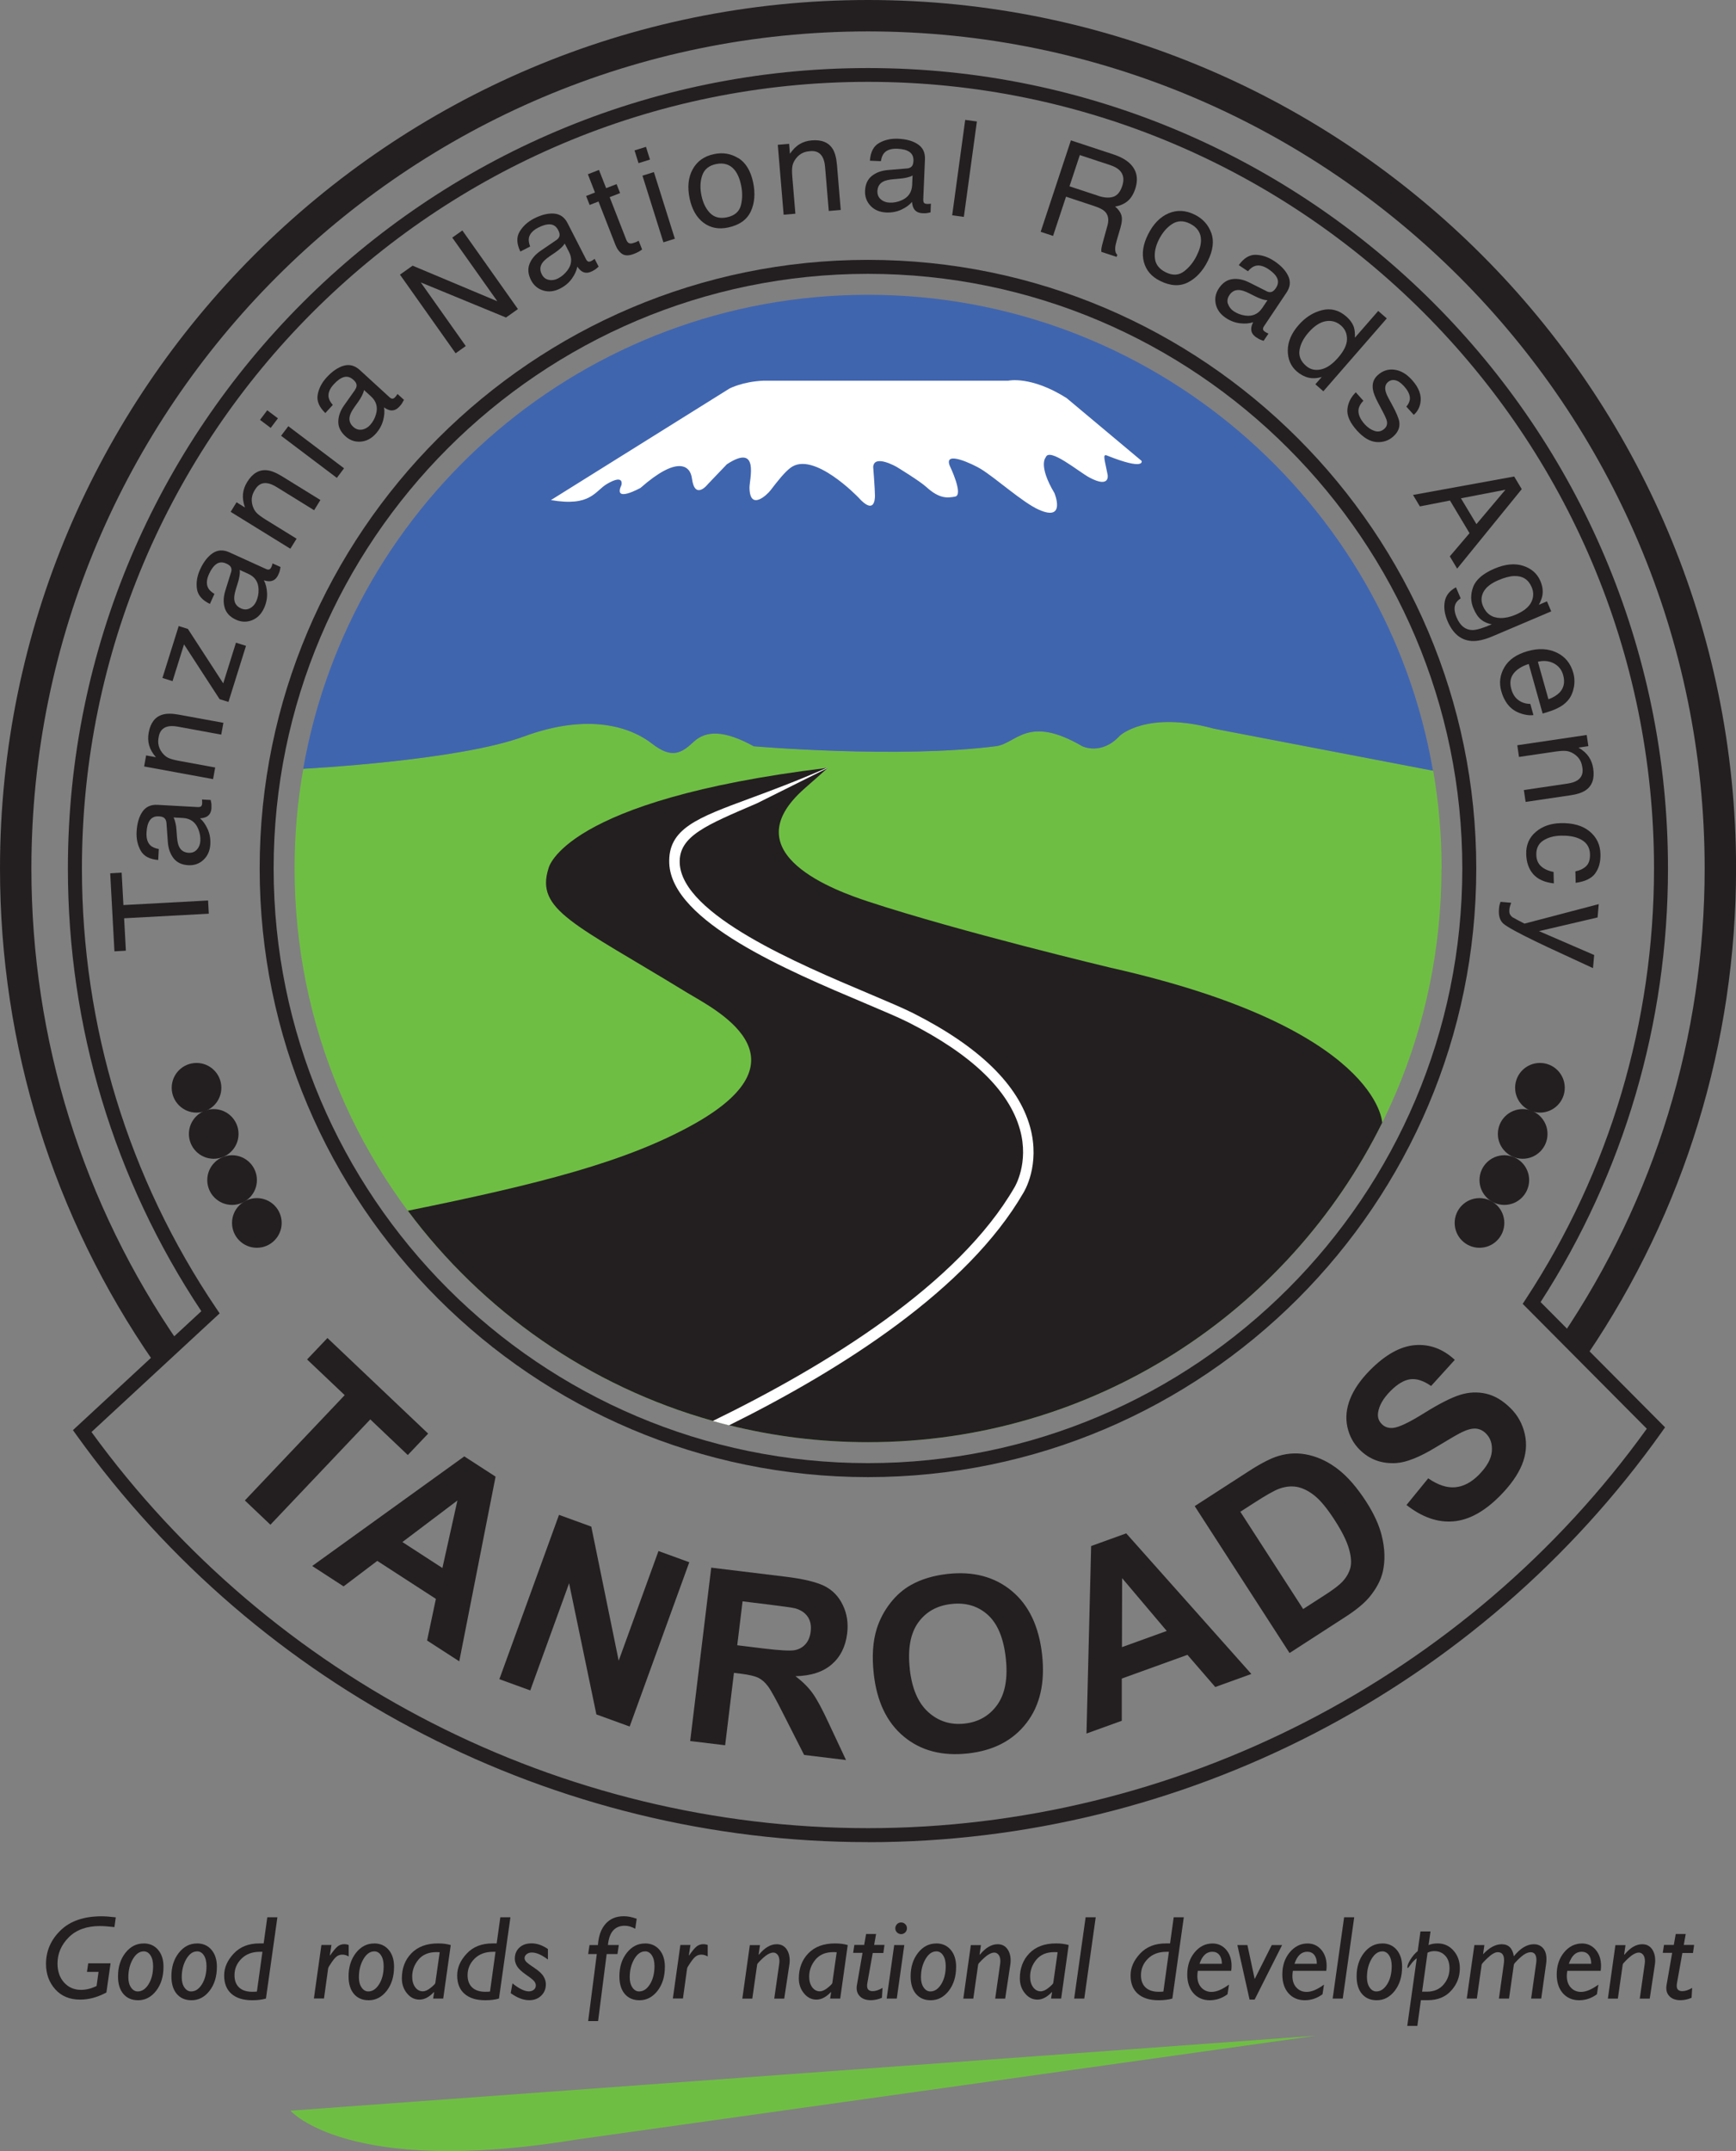 <?xml version="1.0" encoding="UTF-8"?><svg id="Layer_1" xmlns="http://www.w3.org/2000/svg" viewBox="0 0 295.83 366.37"><rect x="0" y="0" width="295.83" height="366.37" fill="#808080" stroke="none"/><defs><style>.cls-1{fill:#6fbe44;}.cls-1,.cls-2,.cls-3,.cls-4{stroke-width:0px;}.cls-2{fill:#231f20;}.cls-3{fill:#fff;}.cls-4{fill:#4065af;}</style></defs><path class="cls-1" d="M245.64,147.92c0,53.97-43.76,97.72-97.72,97.72s-97.72-43.75-97.72-97.72c0-5.8.5-11.48,1.49-16.99.68-.04,26.43-1.39,37.57-5.49,11.29-4.16,18.42-1.48,21.84,1.19,3.42,2.67,5.05,1.64,7.13-.3s5.2-2.01,10.24.77c0,0,24.66,2.12,41.3-.02,3.49-.46,5.35-5.43,14.7.02,0,0,3.27,1.6,6.38-1.81,0,0,4.61-4.31,16.04-1.19l37.34,7.16c.94,5.41,1.43,10.97,1.43,16.65Z"/><path class="cls-4" d="M244.21,131.27l-37.34-7.16c-11.43-3.12-16.04,1.19-16.04,1.19-3.11,3.41-6.38,1.81-6.38,1.81-9.35-5.45-11.2-.49-14.7-.02-16.63,2.14-41.3.02-41.3.02-5.04-2.78-8.16-2.71-10.24-.77s-3.71,2.97-7.13.3c-3.42-2.67-10.55-5.35-21.84-1.19-11.13,4.1-36.89,5.45-37.57,5.49,8.03-45.87,48.06-80.73,96.23-80.73s88.41,35.04,96.29,81.07Z"/><path class="cls-2" d="M147.91,251.58c-57.16,0-103.66-46.5-103.66-103.66s46.5-103.66,103.66-103.66,103.66,46.5,103.66,103.66-46.5,103.66-103.66,103.66ZM147.91,46.64c-55.85,0-101.28,45.44-101.28,101.28s45.44,101.28,101.28,101.28,101.28-45.44,101.28-101.28-45.44-101.28-101.28-101.28Z"/><path class="cls-2" d="M18.78,148.74l1.95-.11.3,5.52,14.43-.78.12,2.25-14.43.78.3,5.52-1.95.11-.72-13.29Z"/><path class="cls-2" d="M28.37,140.18c-.03-.46-.21-.78-.53-.96-.17-.1-.43-.16-.76-.18-.68-.04-1.19.18-1.53.65-.34.47-.53,1.16-.58,2.07-.06,1.05.18,1.81.72,2.28.3.26.75.45,1.37.56l-.1,1.87c-1.47-.12-2.47-.65-2.99-1.6-.53-.95-.76-2.03-.69-3.24.08-1.4.41-2.53.99-3.38.58-.84,1.44-1.23,2.57-1.17l6.88.38c.21.01.38-.02.51-.1.13-.08.2-.26.22-.53,0-.09,0-.19,0-.3,0-.11-.02-.23-.03-.36l1.48.08c.07.32.11.56.13.72.01.17.01.39,0,.67-.04.69-.31,1.18-.82,1.46-.27.15-.64.24-1.12.28.51.44.94,1.05,1.3,1.84.35.79.5,1.64.45,2.56-.06,1.11-.45,1.99-1.16,2.66-.71.67-1.57.97-2.58.92-1.11-.06-1.95-.45-2.52-1.18s-.9-1.65-.98-2.78l-.23-3.22ZM33.56,144.7c.36-.41.55-.9.58-1.48.04-.71-.09-1.4-.38-2.08-.48-1.14-1.34-1.75-2.57-1.82l-1.62-.09c.14.25.25.58.34.97s.14.78.16,1.15l.09,1.22c.06.73.18,1.29.37,1.66.32.64.86.97,1.62,1.02.58.03,1.05-.15,1.41-.56Z"/><path class="cls-2" d="M24.56,130.54l.34-1.88,1.67.31c-.59-.68-.97-1.36-1.16-2.04-.19-.68-.21-1.4-.07-2.16.31-1.67,1.09-2.69,2.37-3.06.7-.21,1.64-.2,2.82.02l7.54,1.38-.37,2.01-7.41-1.36c-.72-.13-1.32-.13-1.79,0-.8.22-1.28.79-1.45,1.71-.09.47-.11.86-.07,1.18.06.57.3,1.11.7,1.61.33.4.69.69,1.08.86.4.17.98.33,1.75.47l6.16,1.13-.36,1.98-11.76-2.16Z"/><path class="cls-2" d="M37.42,119.08l-6.06-9.33-1.96,6.26-1.72-.54,2.77-8.84,1.57.49,6.02,9.27,2.17-6.93,1.71.54-2.99,9.55-1.51-.47Z"/><path class="cls-2" d="M39.37,97.51c.14-.44.09-.81-.15-1.08-.13-.16-.34-.3-.65-.44-.62-.28-1.18-.27-1.66.05-.48.32-.91.89-1.29,1.72-.43.96-.48,1.75-.15,2.38.18.35.54.69,1.07,1.01l-.77,1.71c-1.33-.64-2.06-1.5-2.21-2.58-.15-1.08.03-2.17.53-3.27.58-1.28,1.3-2.21,2.15-2.79.85-.57,1.79-.62,2.82-.16l6.27,2.85c.19.09.36.12.51.09.15-.03.28-.16.4-.41.04-.08.07-.18.11-.28.04-.11.07-.22.1-.35l1.35.61c-.05.32-.09.56-.14.72-.05.16-.13.37-.25.62-.29.63-.72.99-1.29,1.07-.3.04-.69,0-1.15-.14.32.59.5,1.32.54,2.18.04.86-.13,1.71-.51,2.55-.46,1.01-1.14,1.7-2.04,2.06-.9.36-1.82.34-2.74-.08-1.01-.46-1.65-1.13-1.92-2.01-.27-.88-.24-1.86.1-2.95l.96-3.08ZM42.58,103.61c.48-.25.84-.64,1.08-1.17.29-.64.43-1.33.4-2.07-.03-1.24-.61-2.12-1.74-2.63l-1.47-.67c.04.29.03.63-.04,1.03-.06.4-.15.77-.27,1.13l-.36,1.17c-.21.7-.3,1.27-.26,1.68.06.71.44,1.22,1.14,1.54.53.24,1.03.24,1.51-.01Z"/><path class="cls-2" d="M39.31,87.17l1-1.62,1.44.89c-.3-.85-.41-1.62-.34-2.32.07-.7.31-1.38.72-2.04.89-1.44,2-2.11,3.32-1.99.72.06,1.6.41,2.62,1.04l6.53,4.03-1.07,1.74-6.41-3.96c-.62-.38-1.18-.6-1.67-.65-.82-.09-1.48.27-1.97,1.07-.25.4-.41.76-.49,1.07-.15.55-.12,1.14.07,1.75.16.49.39.89.7,1.2.3.31.79.66,1.45,1.08l5.33,3.29-1.06,1.71-10.17-6.28Z"/><path class="cls-2" d="M44.31,71.51l1.23-1.63,1.82,1.37-1.23,1.63-1.82-1.37ZM47.9,74.22l1.23-1.63,9.5,7.17-1.23,1.63-9.5-7.17Z"/><path class="cls-2" d="M60.5,66.39c.27-.38.33-.74.2-1.08-.07-.19-.23-.39-.48-.62-.51-.46-1.04-.62-1.59-.47-.56.15-1.14.56-1.75,1.23-.71.77-1,1.51-.88,2.22.06.39.3.82.71,1.3l-1.27,1.38c-1.06-1.02-1.5-2.07-1.3-3.13.19-1.07.7-2.05,1.52-2.94.95-1.04,1.92-1.7,2.91-1.99.98-.28,1.89-.04,2.73.72l5.08,4.65c.15.14.31.22.46.24.15.02.32-.07.51-.27.06-.07.12-.14.19-.23.07-.09.13-.19.2-.3l1.1,1c-.15.29-.27.5-.36.64-.09.14-.24.31-.43.52-.47.51-.99.72-1.56.62-.3-.06-.65-.22-1.05-.49.12.66.07,1.41-.16,2.24-.23.83-.65,1.59-1.27,2.27-.75.82-1.61,1.26-2.58,1.32-.97.07-1.83-.24-2.58-.93-.82-.75-1.22-1.58-1.2-2.51.02-.92.35-1.85,1.01-2.77l1.87-2.64ZM61.66,73.18c.53-.09,1-.35,1.39-.77.48-.52.82-1.14,1.02-1.85.35-1.19.07-2.2-.84-3.04l-1.2-1.09c-.05.29-.17.61-.35.96-.18.36-.39.69-.6.99l-.71,1c-.42.6-.68,1.11-.77,1.52-.16.69.04,1.3.61,1.81.43.39.91.54,1.44.46Z"/><path class="cls-2" d="M68.17,46.77l2.14-1.52,14.44,6.06-7.68-10.84,1.72-1.22,9.47,13.39-2.03,1.44-14.53-5.98,7.67,10.84-1.73,1.23-9.48-13.39Z"/><path class="cls-2" d="M94.8,40.9c.38-.26.57-.58.56-.94,0-.2-.08-.45-.23-.75-.31-.61-.75-.94-1.33-.99-.57-.05-1.27.13-2.07.54-.93.48-1.47,1.07-1.6,1.77-.08.39,0,.88.21,1.46l-1.67.85c-.64-1.33-.68-2.46-.12-3.39.56-.93,1.37-1.67,2.45-2.23,1.25-.64,2.39-.92,3.42-.84,1.02.08,1.79.62,2.3,1.63l3.14,6.13c.09.19.21.31.34.39.13.07.32.05.57-.08.08-.04.17-.09.26-.15.09-.06.19-.13.3-.21l.68,1.32c-.24.22-.42.38-.56.47-.13.09-.33.21-.58.33-.62.31-1.18.33-1.68.03-.26-.16-.53-.43-.81-.83-.12.66-.43,1.35-.93,2.05-.5.7-1.17,1.26-1.99,1.68-.99.51-1.95.62-2.88.34-.93-.28-1.63-.87-2.09-1.77-.5-.99-.59-1.91-.25-2.77.34-.86.98-1.61,1.91-2.24l2.67-1.82ZM93.51,47.67c.53.1,1.05.03,1.57-.24.63-.32,1.16-.78,1.61-1.37.75-.99.84-2.04.28-3.14l-.74-1.44c-.15.25-.37.51-.67.78-.3.27-.6.51-.91.72l-1.01.69c-.61.42-1.02.8-1.25,1.15-.39.59-.41,1.23-.06,1.91.26.52.66.83,1.19.93Z"/><path class="cls-2" d="M100.18,29.68l1.89-.74,1.22,3.11,1.78-.69.6,1.53-1.78.69,2.84,7.27c.15.39.38.6.7.62.18.02.43-.04.77-.17.09-.03.19-.07.29-.12.1-.04.22-.1.35-.17l.58,1.48c-.19.15-.4.28-.62.4-.22.12-.47.23-.74.34-.87.34-1.55.35-2.04.02-.49-.33-.87-.85-1.15-1.56l-2.88-7.37-1.51.59-.6-1.53,1.51-.59-1.21-3.11Z"/><path class="cls-2" d="M108.13,25.62l1.95-.61.68,2.17-1.95.61-.68-2.17ZM109.48,29.92l1.95-.61,3.57,11.35-1.95.61-3.57-11.35Z"/><path class="cls-2" d="M125.82,26.92c1.25.78,2.09,2.15,2.51,4.1.4,1.89.28,3.54-.38,4.97-.66,1.43-1.95,2.35-3.88,2.76-1.61.34-3,.07-4.18-.81-1.18-.89-1.96-2.25-2.36-4.08-.42-1.97-.25-3.64.5-5.01.75-1.38,1.96-2.25,3.64-2.6,1.51-.32,2.89-.09,4.14.69ZM126.26,34.96c.27-1.09.28-2.24.02-3.45-.23-1.09-.6-1.94-1.09-2.55-.78-.96-1.85-1.29-3.2-1.01-1.2.26-1.98.9-2.33,1.94-.35,1.03-.39,2.2-.11,3.49.27,1.24.76,2.22,1.48,2.94.72.71,1.68.94,2.86.69,1.3-.28,2.09-.96,2.37-2.05Z"/><path class="cls-2" d="M132.57,24.66l1.9-.16.14,1.69c.51-.74,1.06-1.29,1.67-1.65.6-.36,1.29-.57,2.06-.63,1.69-.14,2.88.35,3.57,1.48.38.62.62,1.53.72,2.73l.64,7.64-2.04.17-.63-7.51c-.06-.73-.22-1.3-.47-1.73-.42-.71-1.09-1.03-2.03-.95-.47.04-.86.12-1.16.24-.54.21-.99.58-1.37,1.1-.3.42-.48.85-.55,1.27-.07.43-.07,1.03,0,1.81l.52,6.24-2,.17-1-11.92Z"/><path class="cls-2" d="M154.54,28.7c.46-.04.78-.22.95-.54.1-.17.15-.43.17-.76.03-.68-.2-1.19-.67-1.52-.47-.33-1.16-.51-2.07-.55-1.05-.04-1.8.21-2.27.75-.26.3-.44.76-.54,1.37l-1.87-.08c.1-1.47.62-2.48,1.56-3.01.94-.54,2.02-.78,3.23-.73,1.41.06,2.54.37,3.39.95.85.57,1.25,1.42,1.2,2.55l-.29,6.88c0,.21.03.38.11.51.08.13.26.2.53.21.09,0,.19,0,.3,0,.11,0,.23-.02.36-.04l-.06,1.48c-.32.08-.56.12-.72.14-.17.02-.39.02-.67,0-.69-.03-1.18-.29-1.47-.8-.15-.27-.25-.64-.3-1.12-.43.52-1.04.96-1.82,1.32-.78.36-1.63.52-2.56.48-1.11-.05-2-.42-2.67-1.12-.67-.7-.99-1.56-.95-2.57.05-1.11.43-1.95,1.15-2.53.72-.58,1.64-.92,2.77-1.01l3.22-.27ZM150.09,33.95c.41.35.91.54,1.49.56.71.03,1.4-.1,2.07-.4,1.14-.5,1.73-1.36,1.79-2.6l.07-1.62c-.25.15-.57.26-.96.35-.39.09-.77.15-1.15.18l-1.22.11c-.73.07-1.29.2-1.66.39-.63.32-.96.87-1,1.63-.02.58.17,1.05.58,1.4Z"/><path class="cls-2" d="M164.48,20.42l1.99.27-2.22,16.25-1.99-.27,2.22-16.25Z"/><path class="cls-2" d="M182.5,23.91l7.21,2.38c1.19.39,2.11.89,2.76,1.49,1.24,1.15,1.57,2.62.98,4.4-.31.93-.75,1.63-1.33,2.1-.58.47-1.28.77-2.09.9.53.45.88.92,1.05,1.43.17.5.13,1.21-.13,2.13l-.62,2.11c-.17.6-.27,1.06-.29,1.37-.04.54.08.93.36,1.18l-.12.35-2.59-.85c-.03-.16-.03-.35,0-.58.03-.23.13-.65.3-1.26l.73-2.64c.29-1.03.13-1.84-.46-2.42-.34-.32-.94-.63-1.8-.91l-4.8-1.59-2.21,6.68-2.11-.7,5.15-15.57ZM187.13,33.35c.99.33,1.84.39,2.54.18.71-.21,1.23-.82,1.57-1.86.37-1.11.21-2-.46-2.67-.36-.35-.9-.65-1.62-.89l-5.15-1.7-1.76,5.32,4.88,1.61Z"/><path class="cls-2" d="M206.42,39.68c.49,1.39.29,2.98-.6,4.77-.86,1.72-1.99,2.94-3.39,3.65-1.4.71-2.98.62-4.75-.26-1.47-.73-2.39-1.82-2.76-3.24-.37-1.43-.13-2.98.71-4.66.9-1.8,2.07-3,3.51-3.61,1.44-.61,2.94-.53,4.47.24,1.38.69,2.31,1.73,2.81,3.13ZM201.75,46.24c.89-.68,1.62-1.57,2.17-2.68.5-1,.75-1.89.74-2.68-.01-1.24-.64-2.17-1.88-2.79-1.1-.55-2.11-.53-3.03.06-.92.59-1.67,1.48-2.27,2.66-.57,1.14-.79,2.21-.67,3.22.12,1.01.72,1.78,1.81,2.33,1.19.6,2.23.55,3.13-.13Z"/><path class="cls-2" d="M215.8,49.59c.42.21.78.22,1.09.03.17-.1.35-.29.54-.57.38-.57.45-1.12.22-1.65-.23-.53-.73-1.04-1.48-1.55-.87-.58-1.65-.76-2.33-.54-.38.12-.77.42-1.18.89l-1.56-1.04c.85-1.2,1.82-1.79,2.9-1.76,1.08.03,2.13.39,3.14,1.06,1.17.78,1.97,1.64,2.4,2.58.43.93.32,1.87-.31,2.8l-3.83,5.72c-.12.17-.17.34-.17.49,0,.15.12.31.34.46.07.05.16.1.26.15.1.05.21.11.33.16l-.83,1.23c-.31-.1-.54-.19-.69-.26-.15-.07-.34-.19-.58-.35-.58-.39-.86-.87-.84-1.45,0-.31.12-.68.33-1.11-.64.22-1.39.28-2.24.18-.86-.1-1.67-.41-2.43-.92-.92-.62-1.49-1.4-1.7-2.35-.21-.95-.03-1.85.53-2.69.62-.92,1.38-1.44,2.3-1.56.92-.12,1.88.07,2.89.58l2.89,1.45ZM209.26,51.75c.17.51.49.93.97,1.26.59.39,1.25.64,1.98.74,1.23.17,2.19-.26,2.88-1.28l.9-1.34c-.29,0-.63-.07-1.01-.2-.38-.13-.74-.28-1.07-.45l-1.1-.55c-.66-.33-1.2-.5-1.62-.53-.71-.05-1.28.24-1.7.88-.32.48-.4.98-.24,1.5Z"/><path class="cls-2" d="M230.74,55.83c.12.4.17.96.15,1.68l3.97-4.55,1.46,1.27-10.81,12.41-1.36-1.19,1.09-1.25c-.84.25-1.61.28-2.3.11-.7-.17-1.36-.53-1.98-1.07-1-.88-1.51-2.06-1.51-3.54,0-1.48.61-2.93,1.84-4.33,1.14-1.31,2.47-2.16,3.98-2.54,1.51-.38,2.89-.02,4.13,1.06.69.6,1.14,1.25,1.35,1.95ZM221.45,59.63c-.16,1.01.21,1.91,1.12,2.69.7.61,1.54.81,2.52.6.98-.21,1.96-.88,2.94-2.01.99-1.14,1.5-2.19,1.51-3.14.01-.95-.33-1.73-1.01-2.32-.76-.67-1.64-.91-2.62-.74-.98.17-1.97.82-2.96,1.96-.84.97-1.34,1.95-1.5,2.96Z"/><path class="cls-2" d="M232.33,68.25c-.46.49-.73.96-.81,1.4-.14.81.21,1.68,1.04,2.61.5.55,1.06.93,1.68,1.14.62.2,1.18.08,1.68-.38.38-.34.52-.77.42-1.29-.07-.33-.32-.88-.73-1.66l-.77-1.46c-.49-.93-.79-1.67-.88-2.24-.17-1.01.1-1.83.81-2.47.84-.76,1.79-1.07,2.86-.93,1.07.14,2.06.72,2.98,1.74,1.21,1.34,1.68,2.66,1.43,3.96-.16.82-.54,1.48-1.12,1.99l-1.27-1.41c.31-.33.51-.73.6-1.19.08-.7-.25-1.47-1.02-2.31-.51-.56-1-.89-1.48-.99-.48-.1-.89.02-1.25.33-.39.35-.52.82-.41,1.41.06.35.23.78.52,1.31l.65,1.2c.71,1.31,1.1,2.25,1.19,2.84.14.92-.2,1.76-1.02,2.49-.79.71-1.74,1.03-2.86.95-1.12-.08-2.23-.74-3.33-1.96-1.19-1.32-1.73-2.53-1.63-3.62.1-1.09.58-2.05,1.43-2.89l1.29,1.44Z"/><path class="cls-2" d="M258.03,81.16l1.29,2.15-11.01,13.54-1.25-2.09,3.36-3.95-3.33-5.56-5.13,1-1.17-1.95,17.24-3.14ZM251.6,89.27l4.94-5.86-7.58,1.46,2.64,4.4Z"/><path class="cls-2" d="M262.82,101.5c-.09.45-.29.96-.59,1.51l1.39-.59.72,1.71-10.01,4.25c-1.4.59-2.59.86-3.57.79-1.82-.13-3.18-1.26-4.09-3.39-.5-1.19-.66-2.29-.47-3.33s.83-1.84,1.91-2.42l.8,1.88c-.45.3-.76.64-.91,1.02-.23.59-.16,1.34.22,2.23.6,1.42,1.5,2.13,2.68,2.15.7,0,1.8-.32,3.31-.98-.72-.13-1.33-.4-1.82-.8-.5-.4-.92-1.03-1.29-1.89-.51-1.19-.53-2.41-.06-3.67.47-1.25,1.68-2.29,3.63-3.12,1.84-.78,3.47-.94,4.89-.48,1.42.46,2.4,1.33,2.94,2.6.37.86.48,1.71.32,2.53ZM260.94,102.57c.42-.84.44-1.7.07-2.57-.55-1.3-1.54-1.93-2.96-1.89-.76.02-1.67.26-2.72.71-1.24.53-2.08,1.18-2.51,1.96-.43.78-.47,1.59-.11,2.44.56,1.33,1.56,2.01,2.99,2.04.81.01,1.66-.17,2.57-.56,1.36-.58,2.25-1.29,2.67-2.13Z"/><path class="cls-2" d="M268.18,117.13c-.17.87-.5,1.6-1,2.17-.47.55-1.08,1-1.81,1.34-.5.26-1.33.56-2.49.89l-2.37-8.44c-1.16.36-2.02.9-2.58,1.62-.56.71-.69,1.61-.38,2.69.28,1.01.84,1.72,1.68,2.14.48.23,1,.35,1.55.35l.53,1.9c-.44.07-.95.03-1.55-.1-.6-.14-1.11-.34-1.54-.59-.74-.43-1.33-1.05-1.77-1.86-.25-.43-.45-.94-.62-1.53-.4-1.43-.22-2.79.54-4.08.76-1.29,2.08-2.2,3.96-2.73,1.85-.52,3.49-.44,4.93.24,1.44.68,2.38,1.83,2.84,3.45.23.82.26,1.66.09,2.54ZM263.86,119.11c.82-.31,1.43-.69,1.86-1.11.78-.79,1-1.81.65-3.05-.25-.89-.78-1.54-1.59-1.97-.81-.42-1.71-.51-2.71-.27l1.8,6.39Z"/><path class="cls-2" d="M270.39,125.19l.28,1.89-1.68.25c.78.46,1.36.98,1.75,1.56.39.58.65,1.25.76,2.02.25,1.68-.17,2.9-1.25,3.66-.59.42-1.49.72-2.68.89l-7.59,1.12-.3-2.02,7.46-1.1c.72-.11,1.29-.3,1.7-.58.68-.46.96-1.16.82-2.08-.07-.47-.17-.85-.31-1.14-.24-.52-.64-.95-1.18-1.29-.44-.27-.87-.43-1.31-.47-.43-.04-1.03,0-1.81.11l-6.2.91-.29-1.99,11.83-1.75Z"/><path class="cls-2" d="M271.85,148.75c-.63.86-1.75,1.4-3.34,1.61l-.05-1.95c.73-.14,1.34-.43,1.81-.86.48-.44.7-1.12.68-2.06-.03-1.28-.68-2.18-1.95-2.7-.82-.34-1.83-.49-3.02-.46-1.2.03-2.2.31-3.01.84-.81.53-1.19,1.33-1.17,2.42.02.83.29,1.49.82,1.96.52.47,1.23.79,2.12.96l.05,1.95c-1.59-.18-2.76-.71-3.52-1.58-.76-.87-1.15-2.01-1.19-3.4-.04-1.56.5-2.82,1.62-3.78,1.12-.96,2.53-1.46,4.24-1.5,2.1-.05,3.74.41,4.94,1.4,1.2.99,1.81,2.27,1.85,3.85.04,1.35-.26,2.45-.9,3.31Z"/><path class="cls-2" d="M271.66,162.68l-.2,2.21c-.74-.35-2.42-1.13-5.06-2.34-1.98-.91-3.6-1.66-4.84-2.27-2.94-1.43-4.72-2.41-5.34-2.94-.62-.53-.89-1.38-.78-2.54.02-.28.05-.5.09-.65.04-.15.09-.33.17-.55l1.82.16c-.13.34-.21.59-.24.74-.04.15-.06.29-.07.41-.03.37,0,.65.11.83.11.19.24.35.41.48.06.04.35.2.88.48.53.28.92.48,1.18.61l12.65-3.32-.2,2.27-9.98,2.33,9.41,4.07Z"/><path class="cls-2" d="M26.19,231.96C9.05,207.21,0,178.15,0,147.92,0,66.36,66.35,0,147.92,0s147.92,66.36,147.92,147.92c0,29.69-8.76,58.32-25.34,82.81l-4.43-3c15.97-23.6,24.42-51.2,24.42-79.81,0-78.61-63.96-142.57-142.57-142.57S5.35,69.3,5.35,147.92c0,29.14,8.73,57.15,25.24,81l-4.4,3.04Z"/><path class="cls-2" d="M41.72,255.56l17.02-17.94-6.41-6.08,3.47-3.65,17.16,16.28-3.47,3.65-6.39-6.07-17.02,17.94-4.36-4.14Z"/><path class="cls-2" d="M78.27,282.96l-5.49-3.55,1.5-7.09-9.99-6.47-5.74,4.34-5.35-3.47,25.92-18.67,5.33,3.45-6.19,31.46ZM75.39,267.06l2.56-11.5-9.38,7.08,6.82,4.42Z"/><path class="cls-2" d="M85.1,285.99l10.16-27.98,5.5,2,4.67,22.84,6.78-18.68,5.25,1.91-10.16,27.98-5.67-2.06-4.65-22.34-6.62,18.25-5.25-1.91Z"/><path class="cls-2" d="M117.61,296.55l3.59-29.55,12.56,1.53c3.16.38,5.42.93,6.79,1.63,1.37.7,2.4,1.79,3.09,3.25.7,1.46.94,3.07.72,4.81-.27,2.22-1.14,3.97-2.62,5.25-1.48,1.29-3.54,1.96-6.18,2.02,1.2.91,2.16,1.86,2.89,2.87.73,1,1.67,2.74,2.81,5.21l2.91,6.2-7.14-.87-3.53-6.95c-1.25-2.48-2.12-4.06-2.62-4.73-.49-.67-1.04-1.15-1.64-1.45-.6-.3-1.59-.53-2.96-.7l-1.21-.15-1.5,12.33-5.97-.72ZM125.64,280.22l4.41.54c2.86.35,4.66.44,5.41.29.74-.15,1.35-.5,1.82-1.04.48-.54.77-1.26.87-2.14.12-.99-.05-1.83-.5-2.5-.46-.68-1.16-1.15-2.11-1.43-.47-.12-1.92-.33-4.34-.63l-4.66-.57-.91,7.5Z"/><path class="cls-2" d="M148.9,285.14c-.33-3.01-.17-5.59.51-7.74.5-1.58,1.27-3.04,2.3-4.36,1.03-1.33,2.21-2.35,3.53-3.09,1.76-.99,3.84-1.61,6.25-1.88,4.36-.48,8,.48,10.91,2.89,2.92,2.41,4.64,6.03,5.18,10.84.53,4.78-.35,8.66-2.65,11.64-2.3,2.99-5.62,4.72-9.96,5.2-4.4.49-8.05-.46-10.94-2.86-2.9-2.4-4.6-5.95-5.13-10.66ZM155.03,284.26c.37,3.35,1.43,5.8,3.17,7.36,1.74,1.56,3.8,2.2,6.18,1.94,2.38-.26,4.24-1.34,5.58-3.22,1.34-1.89,1.81-4.54,1.43-7.97-.38-3.39-1.4-5.84-3.07-7.34-1.67-1.5-3.74-2.12-6.2-1.84-2.46.27-4.35,1.34-5.67,3.19-1.32,1.86-1.79,4.49-1.41,7.89Z"/><path class="cls-2" d="M213.24,285.11l-6.15,2.22-4.74-5.48-11.19,4.04v7.19s-6.01,2.17-6.01,2.17l.79-31.93,5.98-2.16,21.32,23.95ZM198.83,277.79l-7.61-9-.03,11.75,7.64-2.76Z"/><path class="cls-2" d="M203.59,256.52l9.23-5.96c2.08-1.34,3.77-2.21,5.07-2.59,1.75-.52,3.5-.56,5.26-.13,1.76.43,3.43,1.26,5,2.51,1.58,1.25,3.12,3.04,4.64,5.38,1.33,2.06,2.22,4,2.67,5.82.55,2.22.61,4.27.18,6.15-.33,1.42-1.08,2.85-2.26,4.29-.89,1.07-2.26,2.21-4.13,3.41l-9.5,6.14-16.15-25ZM211.37,257.49l10.7,16.56,3.77-2.43c1.41-.91,2.38-1.65,2.9-2.21.69-.73,1.14-1.52,1.37-2.36.22-.84.15-1.93-.24-3.27-.38-1.34-1.2-2.98-2.45-4.91-1.25-1.93-2.38-3.31-3.39-4.12-1.01-.81-2.01-1.31-3-1.5-.99-.18-2.02-.07-3.1.33-.81.3-2.24,1.11-4.3,2.44l-2.27,1.46Z"/><path class="cls-2" d="M239.67,256.34l3.71-4.55c1.64,1.13,3.17,1.64,4.58,1.52,1.41-.12,2.76-.82,4.05-2.12,1.36-1.38,2.1-2.7,2.21-3.97.11-1.27-.22-2.3-1-3.07-.5-.5-1.07-.77-1.71-.83-.64-.05-1.45.15-2.44.63-.67.33-2.11,1.16-4.31,2.5-2.83,1.73-5.12,2.64-6.87,2.74-2.45.14-4.51-.61-6.18-2.27-1.08-1.07-1.78-2.37-2.11-3.91-.33-1.54-.17-3.13.48-4.76.65-1.63,1.78-3.26,3.39-4.89,2.63-2.65,5.19-4.07,7.69-4.26,2.49-.19,4.74.65,6.75,2.51l-4.04,4.45c-1.27-.89-2.44-1.28-3.51-1.15-1.07.13-2.2.79-3.4,2-1.23,1.24-1.94,2.46-2.12,3.67-.12.78.09,1.43.64,1.98.5.5,1.14.71,1.91.64.99-.09,2.75-.93,5.3-2.52,2.55-1.59,4.58-2.62,6.09-3.1,1.51-.48,3-.54,4.46-.21,1.47.34,2.87,1.17,4.2,2.5,1.21,1.2,2.01,2.66,2.4,4.38.39,1.72.23,3.45-.47,5.19-.71,1.74-1.97,3.53-3.79,5.36-2.65,2.67-5.3,4.11-7.96,4.32-2.66.21-5.3-.72-7.94-2.79Z"/><path class="cls-2" d="M147.91,313.75c-53.33,0-103.75-25.91-134.87-69.32l-.61-.85,21.88-20.26c-14.88-22.37-22.74-48.42-22.74-75.41C11.58,72.75,72.74,11.59,147.91,11.59s136.33,61.16,136.33,136.33c0,26.33-7.51,51.84-21.71,73.85l21.21,21.33-.58.82c-31.1,43.73-81.66,69.84-135.24,69.84ZM15.59,243.9c30.72,42.27,80.1,67.47,132.32,67.47s102.03-25.41,132.72-68.03l-21.15-21.27.53-.81c14.3-21.8,21.85-47.17,21.85-73.36,0-73.86-60.09-133.96-133.96-133.96S13.96,74.06,13.96,147.92c0,26.86,7.92,52.77,22.9,74.93l.57.84-21.84,20.21Z"/><path class="cls-2" d="M235.54,191.22c-15.97,32.24-49.21,54.41-87.62,54.41-8.17,0-16.1-1-23.68-2.89-.93-.24-1.85-.48-2.77-.74-21.07-5.9-39.24-18.69-51.97-35.79,22.28-4.53,37.39-8.32,49.01-14.9,19.97-11.34,2.91-19.59-1.41-22.23-19.27-11.79-25.89-14.07-23.63-21.18,0,0,2.31-11.6,47.35-17.1.08-.01.18-.02.27-.04l-2.08,1.86s-1.34,1.16-1.91,1.68c-12.69,11.16,5.69,17.54,10.82,19.24,15.73,5.18,41.38,11.29,41.38,11.29,45.74,10.29,46.24,26.38,46.24,26.38Z"/><path class="cls-3" d="M93.86,85.19l30.44-19.01s2.23-1.19,5.79-1.34h41.73s3.86-.89,9.95,2.97l12.77,10.69s.67,1.71-5.94-.93c-.77-.31-.3.93.15,3.3,0,0,.48,2.38-3.12.45-1.8-.96-6.83-5.2-7.43-3.42,0,0-1.34,1.34,1.49,6.09,0,0,2.04,4.92-2.67,2.82-2.78-1.24-7.35-5.41-9.95-6.98-1.12-.67-6.39-3.27-5.2-.45,0,0,2.38,4.93.89,5.2-1.27.23-2.64.43-4.9-1.63-1.12-1.03-5.05-3.42-5.05-3.42,0,0-3.86-2.23-4.01,0,0,0,.29,3.67.3,4.9,0,.71-.15,3.27-2.82.3,0,0-7.67-8.03-11.58-5.05-1.03.78-2.16,2.22-3.42,3.86-.55.71-3.49,3.55-3.56-.45-.03-1.39,1.78-7.72-3.86-4.01l-3.27,3.42s-2.19,2.79-2.68-1.04c-.29-2.22-2.51-3.86-8.75,1.63,0,0-4.75,2.67-3.27-.45,0,0,.59-2-2.45-.22-2.07,1.21-2.75,3.94-9.58,2.75Z"/><path class="cls-3" d="M141.08,130.78c-.1.01-.19.02-.27.04-5.07,2.22-9.43,3.84-13.01,5.16-9.02,3.33-14,5.17-13.75,11.08.42,9.93,20.22,18.27,33.33,23.8,3.08,1.31,5.74,2.42,7.46,3.29,10.73,5.43,17.11,11.56,18.97,18.23,1.59,5.7-.89,9.78-.93,9.84-9.53,16.48-31.83,30.25-51.42,39.8.91.26,1.84.5,2.77.74,19.27-9.55,40.64-23.14,50.17-39.61.12-.19,2.92-4.72,1.14-11.19-1.98-7.19-8.68-13.71-19.91-19.39-1.77-.89-4.46-2.02-7.57-3.34-11.92-5.03-31.86-13.43-32.23-22.23-.19-4.62,4.59-6.49,13.18-10.19l12.07-6.02Z"/><path class="cls-2" d="M18.84,334.39l-.71,4.97c-1.5.81-2.99,1.21-4.47,1.21-1.78,0-3.19-.58-4.24-1.75-1.05-1.17-1.58-2.61-1.58-4.33,0-2.19.82-4.09,2.47-5.7,1.65-1.61,3.99-2.41,7.02-2.41.59,0,1.39.06,2.4.18l-.23,1.66c-1.09-.12-1.91-.18-2.46-.18-2.26,0-4.04.64-5.32,1.92-1.28,1.28-1.92,2.77-1.92,4.47,0,1.32.37,2.4,1.12,3.23.75.83,1.71,1.25,2.88,1.25.88,0,1.76-.22,2.66-.66l.33-2.4h-1.97l.21-1.46h3.81Z"/><path class="cls-2" d="M24.47,331c1.02,0,1.84.36,2.46,1.08.62.72.93,1.69.93,2.89,0,1.67-.42,3.03-1.25,4.1-.83,1.07-1.86,1.61-3.07,1.61-1.07,0-1.91-.36-2.52-1.08-.61-.72-.91-1.72-.91-3,0-1.59.42-2.92,1.26-3.99.84-1.07,1.87-1.6,3.1-1.6ZM24.47,332.36c-.71,0-1.32.44-1.83,1.31-.51.88-.77,1.91-.77,3.1,0,.71.15,1.29.46,1.74.31.45.69.67,1.14.67.72,0,1.34-.41,1.85-1.23s.77-1.85.77-3.09c0-.77-.15-1.38-.45-1.83-.3-.46-.69-.68-1.18-.68Z"/><path class="cls-2" d="M33.57,331c1.02,0,1.84.36,2.46,1.08.62.72.93,1.69.93,2.89,0,1.67-.42,3.03-1.25,4.1-.83,1.07-1.86,1.61-3.07,1.61-1.07,0-1.91-.36-2.52-1.08-.61-.72-.91-1.72-.91-3,0-1.59.42-2.92,1.26-3.99.84-1.07,1.87-1.6,3.1-1.6ZM33.57,332.36c-.71,0-1.32.44-1.83,1.31-.51.88-.77,1.91-.77,3.1,0,.71.15,1.29.46,1.74.31.45.69.67,1.14.67.72,0,1.34-.41,1.85-1.23.51-.82.77-1.85.77-3.09,0-.77-.15-1.38-.45-1.83-.3-.46-.69-.68-1.18-.68Z"/><path class="cls-2" d="M47.27,326.55l-1.95,13.84c-.67.19-1.44.29-2.33.29-1.54,0-2.72-.37-3.55-1.1-.83-.73-1.24-1.77-1.24-3.12s.54-2.56,1.62-3.72c1.08-1.16,2.54-1.74,4.39-1.74h.72l.62-4.45h1.72ZM43.78,339.21l.94-6.78h-.45c-1.29,0-2.33.39-3.12,1.17-.79.78-1.19,1.72-1.19,2.81,0,.9.26,1.6.78,2.09.52.49,1.27.74,2.24.74.35,0,.61-.01.79-.04Z"/><path class="cls-2" d="M56.48,331.28l-.27,1.73.04.04c.54-.77.97-1.29,1.29-1.54.32-.25.69-.38,1.13-.38.27,0,.52.05.75.14v1.95c-.36-.21-.72-.31-1.06-.31s-.64.08-.9.25c-.26.17-.59.53-.96,1.08-.38.55-.57.89-.58,1.01l-.71,5.13h-1.72l1.28-9.11h1.72Z"/><path class="cls-2" d="M63.76,331c1.02,0,1.84.36,2.46,1.08.62.72.93,1.69.93,2.89,0,1.67-.42,3.03-1.25,4.1-.83,1.07-1.86,1.61-3.07,1.61-1.07,0-1.91-.36-2.52-1.08-.61-.72-.91-1.72-.91-3,0-1.59.42-2.92,1.26-3.99.84-1.07,1.87-1.6,3.1-1.6ZM63.76,332.36c-.71,0-1.32.44-1.83,1.31-.51.88-.77,1.91-.77,3.1,0,.71.15,1.29.46,1.74.31.45.69.67,1.14.67.72,0,1.33-.41,1.85-1.23.51-.82.77-1.85.77-3.09,0-.77-.15-1.38-.45-1.83-.3-.46-.69-.68-1.18-.68Z"/><path class="cls-2" d="M76.81,331.28l-1.28,9.11h-1.72l.17-1.05-.04-.05c-.8.85-1.62,1.28-2.46,1.28s-1.54-.35-2.12-1.06c-.58-.7-.88-1.55-.88-2.55,0-1.73.54-3.16,1.63-4.28,1.09-1.12,2.6-1.68,4.55-1.68.79,0,1.51.09,2.15.28ZM74.18,337.76l.75-5.26c-.18-.01-.36-.02-.54-.02-1.35,0-2.38.43-3.09,1.29-.71.86-1.06,1.83-1.06,2.89,0,.73.17,1.33.51,1.8.34.46.77.7,1.3.7.42,0,.87-.21,1.37-.62.5-.41.75-.67.76-.78Z"/><path class="cls-2" d="M86.98,326.55l-1.95,13.84c-.67.19-1.44.29-2.33.29-1.54,0-2.72-.37-3.55-1.1-.83-.73-1.24-1.77-1.24-3.12s.54-2.56,1.62-3.72c1.08-1.16,2.54-1.74,4.39-1.74h.72l.62-4.45h1.72ZM83.5,339.21l.94-6.78h-.45c-1.29,0-2.33.39-3.12,1.17-.79.78-1.19,1.72-1.19,2.81,0,.9.26,1.6.78,2.09s1.27.74,2.24.74c.35,0,.61-.01.79-.04Z"/><path class="cls-2" d="M93.37,331.95v1.8c-1.05-.8-1.96-1.2-2.74-1.2-.35,0-.64.09-.88.28-.24.19-.36.42-.36.68,0,.17.07.36.22.55.15.2.62.56,1.41,1.08.79.53,1.32,1.01,1.59,1.46.27.44.41.89.41,1.35,0,.8-.27,1.45-.8,1.96-.53.51-1.21.76-2.03.76-1.01,0-2.06-.4-3.16-1.2l.3-1.66c1.14.91,2.07,1.36,2.8,1.36.34,0,.62-.1.85-.29.22-.19.33-.43.33-.72,0-.22-.08-.44-.24-.67-.16-.23-.63-.61-1.41-1.15-.78-.54-1.29-1.02-1.55-1.45-.25-.42-.38-.85-.38-1.28,0-.79.26-1.42.78-1.9.52-.48,1.22-.72,2.08-.72.91,0,1.83.32,2.76.95Z"/><path class="cls-2" d="M105.45,331.28l-.23,1.53h-1.84l-1.46,11.42h-1.69l1.47-11.42h-1.47l.23-1.53h1.43c.11-1.57.55-2.77,1.32-3.63.76-.85,1.79-1.28,3.08-1.28.67,0,1.41.14,2.21.43l-.25,1.7c-.62-.34-1.21-.51-1.78-.51-1.7,0-2.66,1.09-2.87,3.28h1.85Z"/><path class="cls-2" d="M109.91,331c1.02,0,1.84.36,2.46,1.08.62.72.93,1.69.93,2.89,0,1.67-.42,3.03-1.25,4.1-.83,1.07-1.86,1.61-3.07,1.61-1.07,0-1.91-.36-2.52-1.08-.61-.72-.91-1.72-.91-3,0-1.59.42-2.92,1.26-3.99.84-1.07,1.87-1.6,3.1-1.6ZM109.91,332.36c-.71,0-1.32.44-1.83,1.31-.51.88-.77,1.91-.77,3.1,0,.71.15,1.29.46,1.74.31.45.69.67,1.14.67.72,0,1.34-.41,1.85-1.23.51-.82.77-1.85.77-3.09,0-.77-.15-1.38-.45-1.83-.3-.46-.69-.68-1.18-.68Z"/><path class="cls-2" d="M117.66,331.28l-.27,1.73.04.04c.54-.77.97-1.29,1.29-1.54.32-.25.7-.38,1.13-.38.27,0,.52.05.75.14v1.95c-.36-.21-.72-.31-1.06-.31s-.64.08-.9.25c-.26.17-.59.53-.96,1.08-.38.55-.57.89-.59,1.01l-.71,5.13h-1.72l1.28-9.11h1.72Z"/><path class="cls-2" d="M129.51,331.28l-.23,1.61.05.03c.97-1.19,1.98-1.78,3.02-1.78.71,0,1.25.26,1.64.78.39.52.58,1.19.58,2.01,0,.23-.02.47-.06.72l-.87,5.75h-1.7l.83-5.81c.03-.2.05-.39.05-.56,0-.48-.1-.84-.3-1.09-.2-.25-.45-.38-.75-.38-.17,0-.37.04-.58.13-.22.09-.45.22-.69.4-.25.18-.55.45-.91.81-.36.36-.55.59-.56.69l-.83,5.81h-1.7l1.28-9.11h1.73Z"/><path class="cls-2" d="M144.46,331.28l-1.28,9.11h-1.72l.17-1.05-.04-.05c-.8.85-1.62,1.28-2.46,1.28s-1.54-.35-2.12-1.06c-.58-.7-.88-1.55-.88-2.55,0-1.73.54-3.16,1.63-4.28,1.09-1.12,2.6-1.68,4.55-1.68.79,0,1.51.09,2.15.28ZM141.83,337.76l.75-5.26c-.18-.01-.36-.02-.54-.02-1.35,0-2.38.43-3.09,1.29-.71.86-1.06,1.83-1.06,2.89,0,.73.17,1.33.51,1.8.34.46.77.7,1.3.7.42,0,.87-.21,1.37-.62.5-.41.75-.67.76-.78Z"/><path class="cls-2" d="M150.72,331.28l-.19,1.35h-1.81l-.89,4.98c-.05.25-.07.46-.07.63,0,.59.32.89.96.89.48,0,1.03-.18,1.67-.55l-.1,1.68c-.63.27-1.27.41-1.89.41-.75,0-1.34-.19-1.77-.57-.43-.38-.65-.88-.65-1.5,0-.15.01-.31.04-.47l.96-5.52h-1.6l.21-1.35h1.67l.33-1.86h1.7l-.33,1.86h1.76Z"/><path class="cls-2" d="M154.1,331.28l-1.28,9.11h-1.72l1.28-9.11h1.72ZM152.57,328.43c0-.28.1-.51.29-.71.19-.2.43-.29.7-.29s.5.1.7.29.29.43.29.71-.1.5-.29.7c-.2.19-.43.29-.7.29s-.5-.1-.7-.29c-.2-.2-.29-.43-.29-.7Z"/><path class="cls-2" d="M159.54,331c1.02,0,1.84.36,2.46,1.08.62.72.93,1.69.93,2.89,0,1.67-.42,3.03-1.25,4.1-.83,1.07-1.86,1.61-3.07,1.61-1.07,0-1.91-.36-2.52-1.08-.61-.72-.91-1.72-.91-3,0-1.59.42-2.92,1.26-3.99.84-1.07,1.87-1.6,3.1-1.6ZM159.54,332.36c-.71,0-1.32.44-1.83,1.31-.51.88-.77,1.91-.77,3.1,0,.71.15,1.29.46,1.74.31.45.69.67,1.14.67.72,0,1.34-.41,1.85-1.23.51-.82.77-1.85.77-3.09,0-.77-.15-1.38-.45-1.83-.3-.46-.69-.68-1.18-.68Z"/><path class="cls-2" d="M167.16,331.28l-.23,1.61.05.03c.97-1.19,1.98-1.78,3.02-1.78.71,0,1.25.26,1.64.78.39.52.58,1.19.58,2.01,0,.23-.02.47-.06.72l-.87,5.75h-1.7l.83-5.81c.03-.2.05-.39.05-.56,0-.48-.1-.84-.3-1.09-.2-.25-.45-.38-.74-.38-.17,0-.37.04-.58.13-.21.09-.45.22-.69.4-.24.18-.55.45-.91.81-.36.36-.55.59-.56.69l-.83,5.81h-1.7l1.28-9.11h1.73Z"/><path class="cls-2" d="M182.11,331.28l-1.28,9.11h-1.72l.17-1.05-.04-.05c-.8.85-1.62,1.28-2.45,1.28s-1.54-.35-2.12-1.06c-.58-.7-.88-1.55-.88-2.55,0-1.73.54-3.16,1.63-4.28,1.09-1.12,2.6-1.68,4.55-1.68.79,0,1.51.09,2.15.28ZM179.48,337.76l.75-5.26c-.19-.01-.36-.02-.54-.02-1.35,0-2.38.43-3.09,1.29s-1.06,1.83-1.06,2.89c0,.73.17,1.33.51,1.8.34.46.77.7,1.29.7.42,0,.87-.21,1.37-.62.5-.41.75-.67.76-.78Z"/><path class="cls-2" d="M186.72,326.55l-1.95,13.84h-1.72l1.95-13.84h1.72Z"/><path class="cls-2" d="M201.73,326.55l-1.95,13.84c-.67.19-1.44.29-2.33.29-1.54,0-2.72-.37-3.55-1.1-.83-.73-1.24-1.77-1.24-3.12s.54-2.56,1.62-3.72c1.08-1.16,2.54-1.74,4.39-1.74h.72l.62-4.45h1.72ZM198.25,339.21l.94-6.78h-.45c-1.29,0-2.33.39-3.12,1.17-.79.78-1.19,1.72-1.19,2.81,0,.9.26,1.6.78,2.09.52.49,1.27.74,2.24.74.35,0,.61-.01.79-.04Z"/><path class="cls-2" d="M209.43,338.02l-.25,1.64c-.92.68-1.94,1.02-3.04,1.02s-2.07-.4-2.77-1.2c-.7-.8-1.05-1.87-1.05-3.2,0-1.49.42-2.74,1.25-3.75.83-1.01,1.86-1.52,3.07-1.52.92,0,1.69.36,2.31,1.06.61.71.92,1.63.92,2.75,0,.28-.02.56-.06.85h-5.69c-.05.3-.08.59-.08.87,0,.84.23,1.5.69,1.99.46.49,1.04.73,1.73.73.84,0,1.83-.41,2.96-1.24ZM204.4,334.47h3.82c0-.63-.14-1.13-.43-1.5-.29-.37-.69-.55-1.21-.55-.99,0-1.71.68-2.17,2.05Z"/><path class="cls-2" d="M218.48,331.28l-4.68,9.29h-.86l-2.08-9.29h1.71l1.24,5.79,2.91-5.79h1.75Z"/><path class="cls-2" d="M225.62,338.02l-.25,1.64c-.92.68-1.94,1.02-3.04,1.02s-2.07-.4-2.77-1.2c-.7-.8-1.04-1.87-1.04-3.2,0-1.49.42-2.74,1.25-3.75.84-1.01,1.86-1.52,3.07-1.52.92,0,1.69.36,2.31,1.06.61.71.92,1.63.92,2.75,0,.28-.02.56-.06.85h-5.69c-.05.3-.08.59-.08.87,0,.84.23,1.5.69,1.99.46.49,1.04.73,1.73.73.85,0,1.83-.41,2.96-1.24ZM220.58,334.47h3.82c0-.63-.14-1.13-.43-1.5-.29-.37-.69-.55-1.21-.55-.99,0-1.71.68-2.17,2.05Z"/><path class="cls-2" d="M230.77,326.55l-1.95,13.84h-1.72l1.95-13.84h1.72Z"/><path class="cls-2" d="M235.54,331c1.02,0,1.84.36,2.46,1.08.62.72.93,1.69.93,2.89,0,1.67-.42,3.03-1.25,4.1-.83,1.07-1.86,1.61-3.07,1.61-1.07,0-1.91-.36-2.52-1.08-.61-.72-.91-1.72-.91-3,0-1.59.42-2.92,1.26-3.99.84-1.07,1.87-1.6,3.1-1.6ZM235.54,332.36c-.71,0-1.32.44-1.83,1.31-.51.88-.77,1.91-.77,3.1,0,.71.15,1.29.46,1.74.31.45.69.67,1.14.67.72,0,1.33-.41,1.85-1.23.51-.82.77-1.85.77-3.09,0-.77-.15-1.38-.45-1.83-.3-.46-.69-.68-1.18-.68Z"/><path class="cls-2" d="M243.77,328.97l-.33,2.31c.46-.19.98-.28,1.55-.28,1.07,0,1.97.4,2.69,1.21.72.81,1.09,1.82,1.09,3.03,0,1.45-.49,2.72-1.47,3.8-.98,1.09-2.32,1.63-4.03,1.63h-1.14l-.6,4.38h-1.72l1.62-11.52c-.37.26-.71.61-1.01,1.03-.3.42-.47.63-.51.63-.05,0-.08-.04-.08-.13,0-.3.17-.74.52-1.31.35-.57.76-1.05,1.24-1.44l.47-3.35h1.72ZM243.27,332.56l-.93,6.66h.83c1.17,0,2.1-.39,2.8-1.18.69-.79,1.04-1.72,1.04-2.79,0-.92-.25-1.65-.73-2.16-.49-.52-1.11-.78-1.86-.78-.4,0-.78.09-1.14.26Z"/><path class="cls-2" d="M252.95,331.28l-.22,1.57c1.06-1.14,2.12-1.71,3.17-1.71,1.17,0,1.86.68,2.07,2.05,1.11-1.37,2.24-2.05,3.41-2.05.65,0,1.17.22,1.56.66.39.44.59,1.06.59,1.86,0,.25-.02.53-.06.82l-.83,5.91h-1.72l.85-5.98c.03-.21.05-.4.05-.57,0-.89-.33-1.34-.98-1.34-.17,0-.35.03-.54.1-.2.07-.42.18-.66.34-.24.16-.58.45-1,.86-.42.42-.64.68-.66.8l-.83,5.79h-1.72l.81-5.77c.05-.28.07-.54.07-.76,0-.91-.36-1.37-1.08-1.37-.45,0-1.02.32-1.7.96-.68.64-1.02,1.02-1.04,1.16l-.82,5.78h-1.72l1.3-9.11h1.72Z"/><path class="cls-2" d="M272.38,338.02l-.25,1.64c-.92.68-1.94,1.02-3.04,1.02s-2.07-.4-2.77-1.2c-.7-.8-1.04-1.87-1.04-3.2,0-1.49.42-2.74,1.25-3.75.83-1.01,1.86-1.52,3.07-1.52.92,0,1.69.36,2.31,1.06.61.71.92,1.63.92,2.75,0,.28-.02.56-.06.85h-5.69c-.05.3-.08.59-.08.87,0,.84.23,1.5.69,1.99.46.49,1.04.73,1.73.73.84,0,1.83-.41,2.96-1.24ZM267.34,334.47h3.82c0-.63-.14-1.13-.43-1.5-.29-.37-.69-.55-1.21-.55-.99,0-1.71.68-2.17,2.05Z"/><path class="cls-2" d="M277,331.28l-.23,1.61.05.03c.97-1.19,1.98-1.78,3.02-1.78.71,0,1.25.26,1.64.78.39.52.58,1.19.58,2.01,0,.23-.02.47-.06.72l-.87,5.75h-1.7l.83-5.81c.03-.2.05-.39.05-.56,0-.48-.1-.84-.3-1.09-.2-.25-.45-.38-.74-.38-.17,0-.37.04-.58.13-.21.09-.45.22-.69.4-.24.18-.55.45-.91.81-.36.36-.55.59-.56.69l-.83,5.81h-1.7l1.28-9.11h1.73Z"/><path class="cls-2" d="M288.69,331.28l-.19,1.35h-1.81l-.89,4.98c-.05.25-.07.46-.07.63,0,.59.32.89.96.89.48,0,1.03-.18,1.67-.55l-.1,1.68c-.63.27-1.27.41-1.89.41-.75,0-1.34-.19-1.77-.57-.43-.38-.65-.88-.65-1.5,0-.15.01-.31.04-.47l.96-5.52h-1.6l.21-1.35h1.67l.33-1.86h1.7l-.33,1.86h1.76Z"/><path class="cls-1" d="M49.5,359.49s9.7,11.29,48.51,4.95l126.23-17.72-174.75,12.77Z"/><path class="cls-2" d="M48,208.29c0,2.33-1.89,4.23-4.23,4.23s-4.23-1.89-4.23-4.23,1.89-4.23,4.23-4.23,4.23,1.89,4.23,4.23Z"/><circle class="cls-2" cx="39.55" cy="200.99" r="4.23"/><circle class="cls-2" cx="36.42" cy="193.13" r="4.23"/><circle class="cls-2" cx="33.49" cy="185.27" r="4.23"/><circle class="cls-2" cx="252.12" cy="208.29" r="4.23"/><circle class="cls-2" cx="256.35" cy="200.99" r="4.23"/><path class="cls-2" d="M255.25,193.13c0,2.33,1.89,4.23,4.23,4.23s4.23-1.89,4.23-4.23-1.89-4.23-4.23-4.23-4.23,1.89-4.23,4.23Z"/><path class="cls-2" d="M258.19,185.27c0,2.33,1.89,4.23,4.23,4.23s4.23-1.89,4.23-4.23-1.89-4.23-4.23-4.23-4.23,1.89-4.23,4.23Z"/></svg>